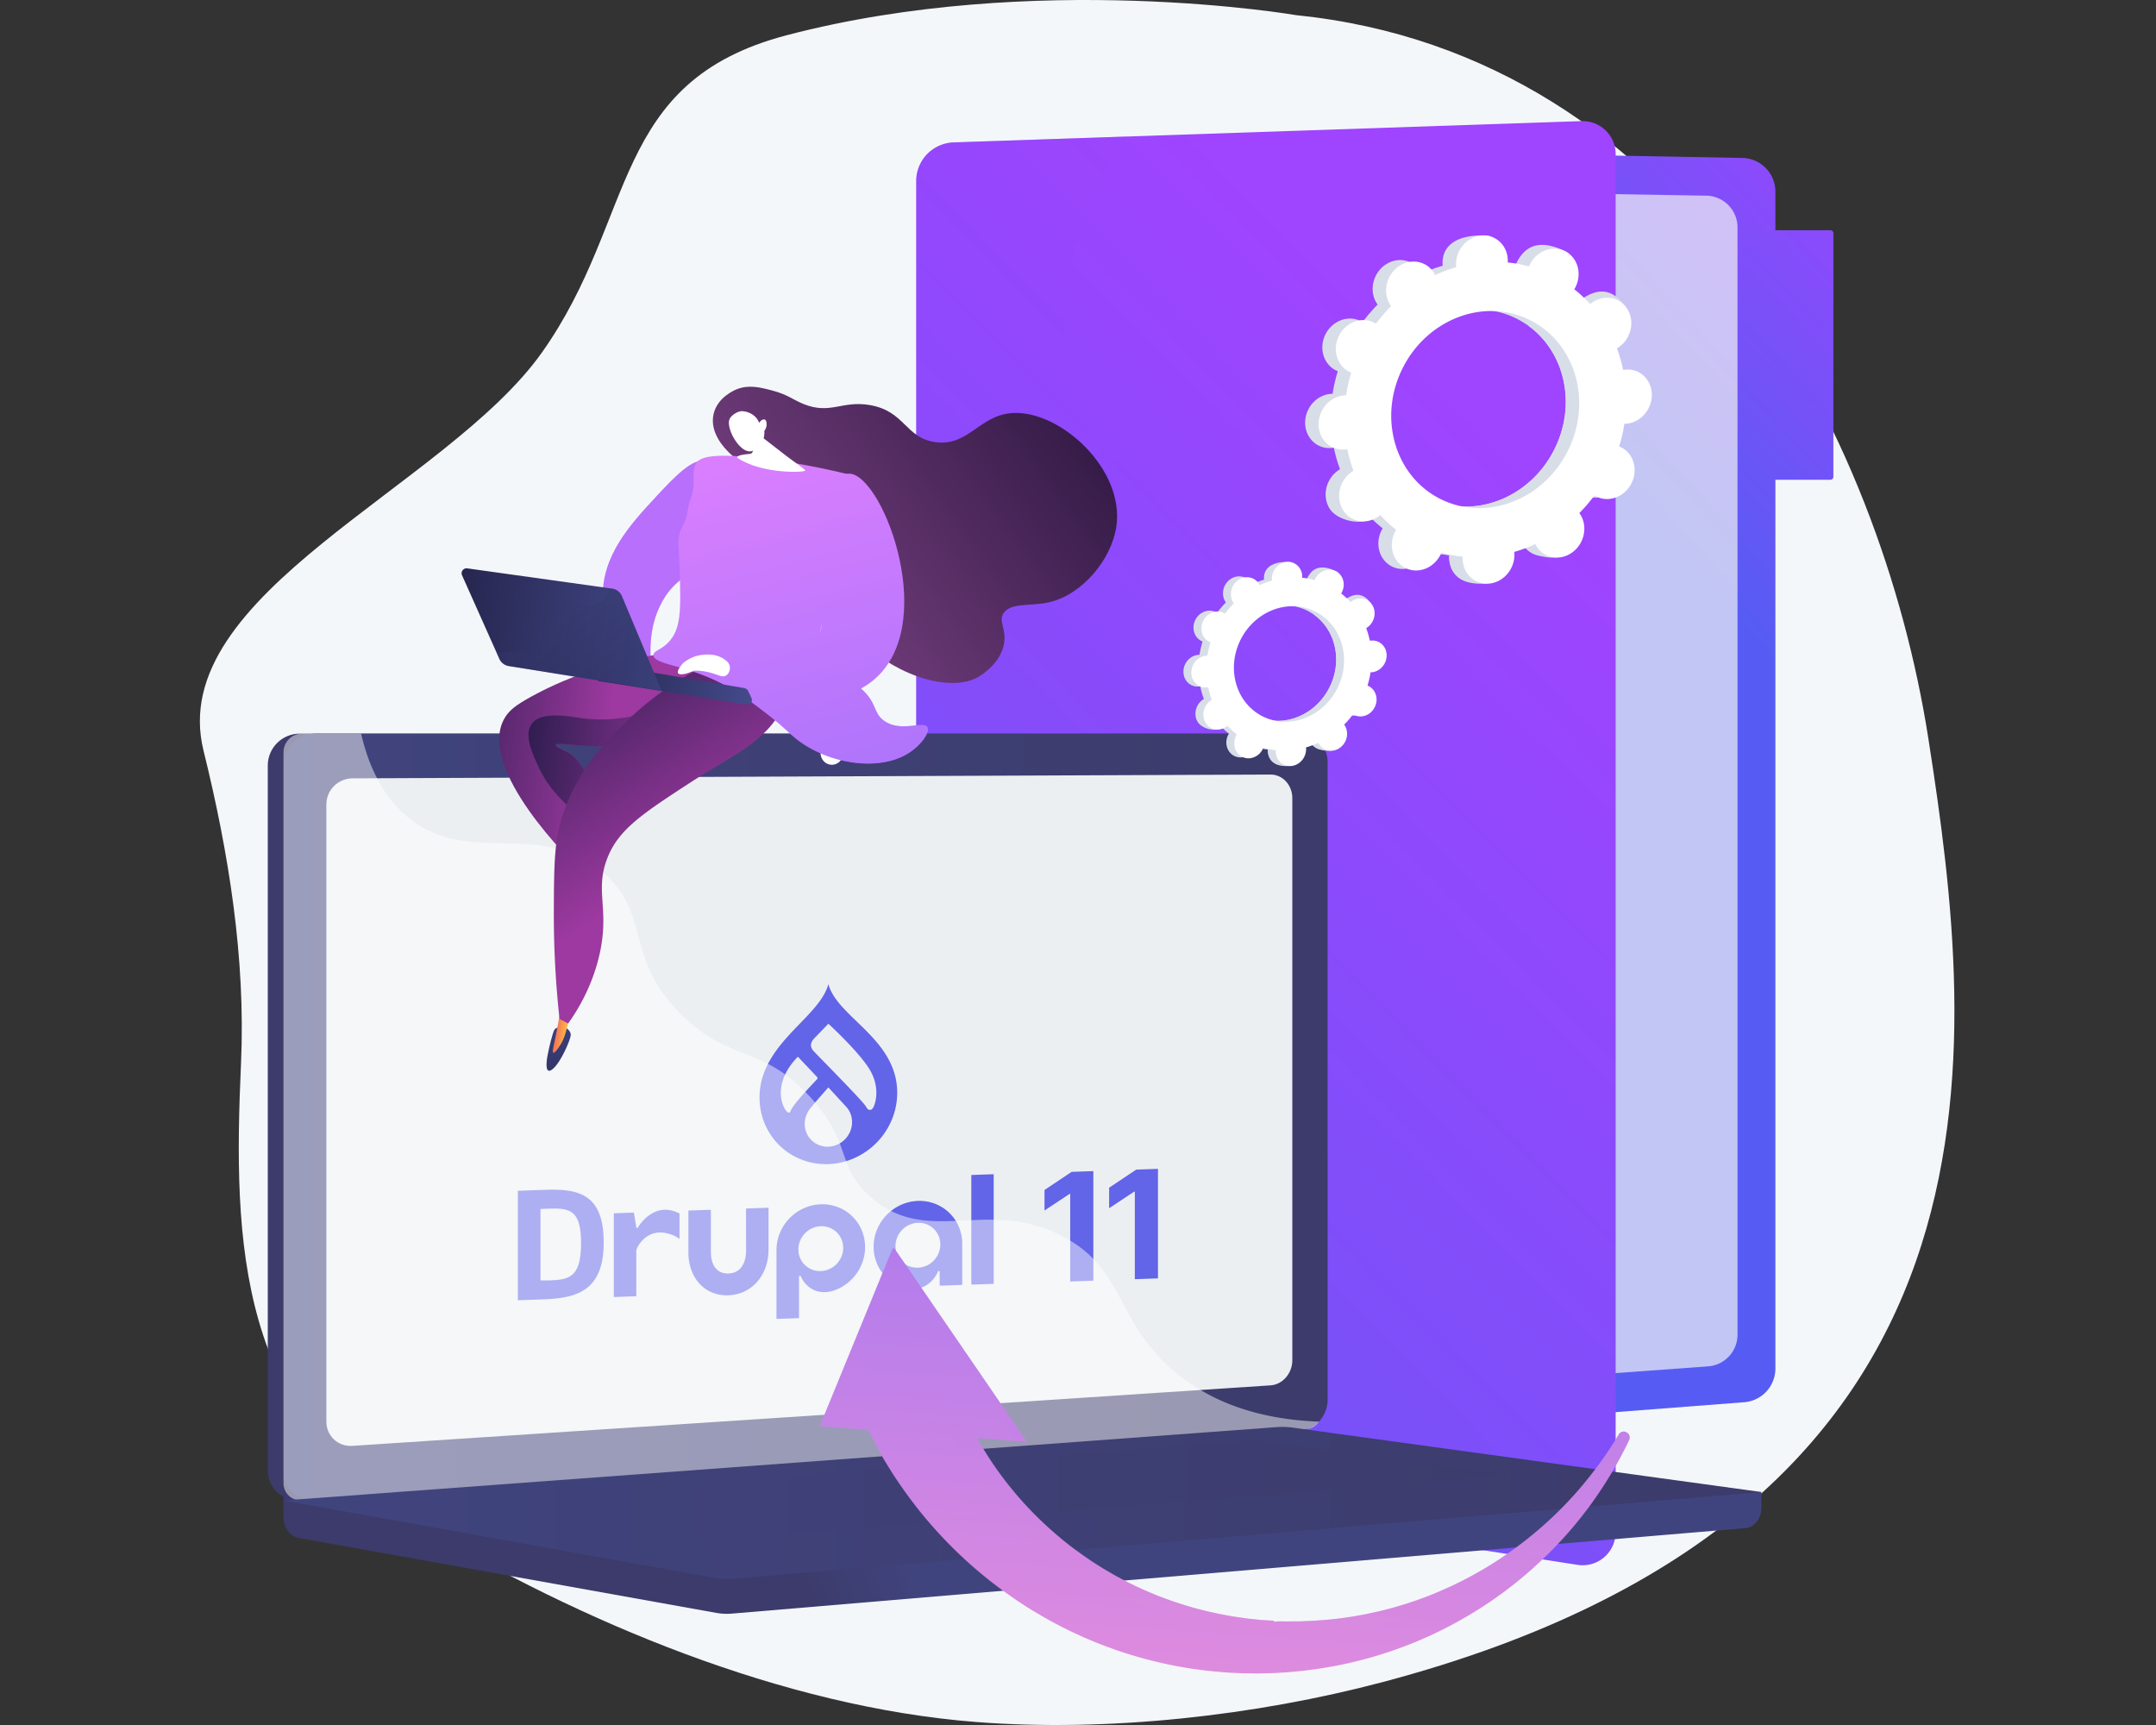 <svg xmlns="http://www.w3.org/2000/svg" width="480" height="384" fill="none" viewBox="0 0 480 384"><rect x="0" y="0" width="480" height="384" fill="#333333" stroke="none"/><path fill="#F4F7FA" d="M429.335 164.504c-10.663-68.357-54.38-152.34-140.748-161.128 0 0-58.136-10.016-113.403 4.455-39.476 10.337-33.216 40.531-54.503 70.596-21.286 30.064-84 53.711-75.371 88.661 5.604 22.7 9.392 46.195 8.352 69.521-1.809 40.597-.768 78.491 39.458 102.702 35.917 21.618 81.119 40.684 124.243 44.023 29.306 2.27 62.171-1.403 90.417-8.876 143.947-38.085 132.218-141.597 121.555-209.954Z"/><path fill="url(#paint0_linear_8827_156539)" d="M214.777 31.985v293.531l173.491-13.365a7.518 7.518 0 0 0 6.996-7.5V42.675c0-4.07-3.238-7.4-7.306-7.515l-173.181-3.175Z"/><path fill="#F8FAF4" d="M205.965 40.662v276.171l174.282-12.667a7.075 7.075 0 0 0 6.583-7.057V50.627a7.074 7.074 0 0 0-6.875-7.07l-173.99-2.895Z" opacity=".67"/><path fill="url(#paint1_linear_8827_156539)" d="M407.509 106.802H388.32V51.25h19.189c.366 0 .664.297.664.663v54.225a.664.664 0 0 1-.664.664Z"/><path fill="url(#paint2_linear_8827_156539)" d="M203.98 40.31v277.826a8.613 8.613 0 0 0 7.293 8.51l140.136 21.731c4.396.568 8.29-2.856 8.29-7.288V34.305a7.349 7.349 0 0 0-7.539-7.347l-139.859 4.744a8.613 8.613 0 0 0-8.321 8.607Z"/><path fill="url(#paint3_linear_8827_156539)" d="M269.104 262.74c-2.02-32.445 18.067-40.189 14.681-78.044-4.902-54.819-50.114-73.115-46.362-118.225 1.171-14.083 6.735-26.2 13.401-36.074l-38.523 1.307a8.613 8.613 0 0 0-8.321 8.607v277.826a8.613 8.613 0 0 0 7.293 8.511l107.965 16.743c-37.67-31.13-48.77-58.747-50.134-80.651Z" opacity=".3"/><path fill="url(#paint4_linear_8827_156539)" d="m392.146 332.139-329.033-2.866v8.479c0 2.301 1.435 4.258 3.379 4.607l93.041 16.696c1.104.198 2.224.251 3.338.157l225.699-19.037c2.015-.17 3.576-2.133 3.576-4.497v-3.539Z"/><path fill="url(#paint5_linear_8827_156539)" d="M286.226 318.393 66.734 333.904c-3.927.278-7.12-2.671-7.12-6.588v-156.91c0-3.917 3.193-7.092 7.12-7.092h219.492c3.236 0 5.852 2.871 5.852 6.411v141.844c0 3.54-2.616 6.596-5.852 6.824Z"/><path fill="url(#paint6_linear_8827_156539)" d="M289.726 318.393 70.234 333.904c-3.927.278-7.12-2.671-7.12-6.588v-156.91c0-3.917 3.193-7.092 7.12-7.092h219.492c3.236 0 5.852 2.871 5.852 6.411v141.844c0 3.54-2.616 6.596-5.852 6.824Z"/><path fill="url(#paint7_linear_8827_156539)" d="M282.887 308.39 78.454 321.864c-3.197.21-5.794-2.21-5.794-5.408V179.081c0-3.197 2.597-5.8 5.794-5.813l204.433-.846c2.669-.011 4.829 2.341 4.829 5.253v125.124c0 2.912-2.16 5.415-4.829 5.591Z"/><path fill="#6265E7" d="M184.424 219.069c.759 2.847 3.216 5.326 5.871 7.894l.563.544c4.196 4.049 8.892 8.651 8.892 15.762 0 5.479-2.921 10.643-7.663 13.548-4.742 2.905-10.584 3.109-15.325.535-4.742-2.573-7.663-7.534-7.663-13.012 0-6.969 4.509-11.842 8.636-16.12l.382-.395c2.818-2.917 5.507-5.698 6.307-8.756Zm8.007 56.753c.929 4.983-2.115 9.986-7.021 11.542-4.63 1.29-6.716-2.235-7.095-3.167-.04-.096-.076-.202-.237-.194-.168.007-.187.181-.189.206v.003l-.001 2.512-.002-.001v6.707l-5.016.175v-15.302c0-5.101 3.885-9.496 8.961-10.14 5.076-.644 9.671 2.677 10.6 7.659Zm-8.007-33.752s-.963 1.08-1.97 2.235l-.141.162a78.628 78.628 0 0 0-1.846 2.174 5.683 5.683 0 0 0-1.313 3.53c0 1.399.555 2.721 1.543 3.675a5.093 5.093 0 0 0 3.727 1.415c2.911-.102 5.271-2.546 5.271-5.458a4.988 4.988 0 0 0-1.322-3.449c-.391-.422-1.088-1.178-1.789-1.939l-.141-.153-2.019-2.192Zm20.841 25.275c5.025.286 8.883 4.331 8.96 9.361l.001.153v9.171l-5.017.175-.003-3.086s-.007-.201-.188-.197c-.162.004-.198.112-.237.212-.379.957-2.466 4.629-7.096 3.661-4.905-1.213-7.948-6.004-7.019-11.051.929-5.047 5.524-8.688 10.599-8.399Zm-34.168 1.506-.002 9.375c0 5.413-3.53 9.924-8.94 10.113-5.357.187-8.819-3.992-8.888-9.329l-.001-.162.002-9.366 4.994-.174v9.366c0 2.739 1.185 4.914 3.924 4.819 2.705-.095 3.883-2.299 3.911-4.994l.001-.099-.008-9.374 5.007-.175Zm50.134-7.463v24.405l-4.983.174v-24.405l4.983-.174Zm-72.036 8.024a7.779 7.779 0 0 1 1.917.635l.164.083v5.678l-.003-.003a2.21 2.21 0 0 0-.087-.074l-.04-.032c-.323-.252-1.258-.876-2.967-1.221-4.256-.858-6.473 3.083-6.516 3.962l-.001.026v10.089l-5.004.175v-18.64l4.464-.156.533 3.248s.018.169.175.167c.19-.002.192-.067.247-.182.113-.233 2.823-4.597 7.118-3.755Zm-27.795-4.548c7.394-.258 13.003.904 13.003 11.73 0 10.722-5.941 12.392-13.418 12.653l-5.692.198v-24.368l6.107-.213Zm82.959 7.345c-2.019.07-3.84 1.351-4.613 3.245-.773 1.893-.345 4.027 1.083 5.406 1.428 1.379 3.575 1.731 5.441.893 1.866-.839 3.082-2.703 3.081-4.724a4.789 4.789 0 0 0-4.992-4.82Zm-21.623.755c-2.756.097-4.99 2.41-4.991 5.168-.001 2.021 1.216 3.801 3.081 4.509 1.866.708 4.014.206 5.442-1.273 1.428-1.478 1.855-3.642 1.082-5.482-.773-1.84-2.594-2.993-4.614-2.922Zm-60.255-3.913-2.149.074v15.916l2.065-.019c4.238-.148 6.967-.629 6.967-8.252 0-7.238-2.361-7.864-6.883-7.719Zm61.943-41.159-.002.002-.043.044-.159.164-.405.42-.409.424-.714.739c-.131.135-.26.268-.382.396l-.293.303-.055.056-.289.3-.08.083-.027.028c-.586.604-1.767 1.737-.345 3.225.739.773 2.923 2.995 5.194 5.339l.304.313c2.68 2.769 5.397 5.624 5.93 6.395.458.663.525.979 1.145.934.347-.025.605-.449.719-.701.532-1.183 1.434-4.743-1.184-8.73-1.807-2.75-5.36-6.34-7.389-8.301l-.173-.166c-.814-.784-1.343-1.267-1.343-1.267Zm-6.785 7.341c-6.434 6.593-2.966 12.453-2.026 12.452.097 0 .259.006.371-.308.538-1.521 4.868-6.017 5.884-7.095a.382.382 0 0 0 .136-.27.352.352 0 0 0-.108-.274l-4.257-4.505ZM243.42 260.696v24.389l-5.154.18v-19.494l-.142.005-5.582 3.696v-4.573l6.034-4.033 4.844-.17ZM257.806 260.194v24.388l-5.154.18v-19.494l-.142.005-5.582 3.696v-4.573l6.034-4.033 4.844-.169Z"/><path fill="#fff" d="M187.731 167.604c0 1.458-1.13 2.643-2.525 2.647-1.397.005-2.53-1.177-2.53-2.638 0-1.461 1.133-2.646 2.53-2.647 1.395-.001 2.525 1.18 2.525 2.638Z"/><path fill="#fff" d="M236.843 275.358c-16.921-9.104-30.226 2.432-43.066-8.95-7.785-6.901-3.963-12.047-13.541-22.359-10.609-11.421-17.516-7.582-28.178-17.861-13.482-12.998-6.739-23.111-18.352-32.443-14.087-11.321-29.28-.842-42.69-11.7-5.784-4.682-8.958-11.49-10.615-18.731H67.28a4.166 4.166 0 0 0-4.167 4.163v162.651c0 2.299 1.868 4.03 4.167 3.867l223.697-15.879c1.098-.078 2.072-.719 2.696-1.648-16.375-.597-26.435-6.086-32.866-11.761-12.58-11.102-10.398-22.05-23.964-29.349Z" opacity=".48"/><path fill="url(#paint8_linear_8827_156539)" d="M284.249 317.688 63.113 334.015l96.42 17.303c1.104.198 2.224.251 3.338.157l229.275-19.338-104.379-14.338a16.83 16.83 0 0 0-3.518-.111Z"/><path fill="url(#paint9_linear_8827_156539)" d="m95.379 334.426 184.102-13.795 56.978 7.763-182.516 14.747-58.564-8.715Z" opacity=".3"/><path fill="url(#paint10_linear_8827_156539)" d="M157.296 102.718c-2.827-1.208-7.39 3.703-11.183 7.785-5.675 6.107-12.305 13.243-11.9 22.816.399 9.418 7.454 17.563 9.835 16.805 2.036-.648-.929-7.306 2.912-15.274 3.099-6.429 6.901-5.975 10.24-12.243 4.143-7.778 3.575-18.403.096-19.889Z"/><path fill="url(#paint11_linear_8827_156539)" d="M150.735 145.089c-15.534 1.852-26.182 6.54-32.488 10.003-3.418 1.877-5.04 3.109-6.071 5.065-5.874 11.145 14.975 31.568 17.201 33.711l4.106-7.094c-.809-13.313-4.27-17.875-7.431-19.488-.884-.451-2.393-1.002-2.31-1.436.195-1.027 8.743 1.496 17.447-.553 8.68-2.044 17.958-8.738 17.078-14.006-.161-.962-.979-3.784-7.532-6.202Z"/><path fill="url(#paint12_linear_8827_156539)" d="M125.844 228.723s1.345.669 1.216 1.781c-.128 1.112-2.144 5.835-3.905 7.387-1.76 1.553-1.587-1.058-1.291-2.718.297-1.66 1.153-5.352 1.624-6.03.47-.677 2.356-.42 2.356-.42Z"/><path fill="url(#paint13_linear_8827_156539)" d="M129.537 159.873c-2.736-.383-9.1-1.666-11.192 1.305-1.746 2.478.272 6.796 1.513 9.451 3.374 7.22 7.349 8.394 9.712 12.865.914 1.73 1.648 4.082 1.584 7.308l2.329-4.024c-.808-13.313-4.269-17.875-7.43-19.488-.884-.451-2.393-1.002-2.311-1.436.196-1.027 8.744 1.496 17.448-.553 7.912-1.863 16.295-7.588 17.054-12.577-13.035 7.167-22.304 8.046-28.707 7.149Z"/><path fill="url(#paint14_linear_8827_156539)" d="M127.223 224.1a57.434 57.434 0 0 1-.865 4.164c-.572 2.317-.95 3.215-1.417 4.019-.407.7-1.397 2.216-1.764 2.059-.372-.16.24-1.897 1.137-6.826.13-.715.538-2.993.538-2.993l2.371-.423Z"/><path fill="url(#paint15_linear_8827_156539)" d="M159.322 147.116c-9.326 4.198-15.687 9.482-19.452 13.113-4.446 4.287-11.208 10.808-14.636 21.331-1.828 5.609-1.887 10.83-1.931 21.043a212.489 212.489 0 0 0 1.268 24.207l1.909 1.046c2.187-3.075 5.155-8.004 6.795-14.564 2.684-10.734-.977-14.687 1.908-22.182 2.5-6.492 7.905-10.007 18.715-17.039 8.883-5.777 16.806-8.885 20.579-16.968.641-1.373 1.251-3.078.679-4.775-1.233-3.657-7.395-5.621-15.834-5.212Z"/><path fill="url(#paint16_linear_8827_156539)" d="M171.414 105.048c-2.199-.757-5.923-1.106-9.127-4.318-.964-.967-4.382-4.392-3.413-8.59.853-3.695 4.643-5.281 5.108-5.468 2.678-1.081 5.145-.473 7.877.24 3.542.925 4.62 2.053 7.041 3.028 5.991 2.412 8.503-.82 14.701.223 7.922 1.333 7.904 7.3 14.59 8.251 7.505 1.069 9.831-6.123 17.411-6.478 10.52-.493 24.79 12.482 22.938 25.242-1.069 7.37-7.59 15.18-14.926 16.878-4.276.99-8.641-.011-10.223 2.502-1.126 1.788.718 3.492.13 6.773-.757 4.23-4.784 6.779-5.434 7.19-6.035 3.821-18.089.077-25.744-7.274-13.805-13.257-8.973-34.084-20.929-38.199Z"/><path fill="url(#paint17_linear_8827_156539)" d="M189.03 105.625a162.635 162.635 0 0 0-17.417-3.308c-13.823-1.851-16.015-.333-16.679.905-1.236 2.309.238 3.718-1.189 7.832-.854 2.46-.472 3.673-1.861 6.259-1.354 2.52-.712 4.04-.541 10.352.219 8.07.275 12.166-2.328 15.096-1.808 2.036-3.556 2.017-3.518 3.092.08 2.29 8.001 1.983 17.323 7.481 2.699 1.591 5.136 3.446 7.18 5.001 4.786 3.641 5.599 4.911 7.819 6.567 7.02 5.237 18.297 7.015 24.863 2.49 2.447-1.687 4.405-4.364 3.806-5.502-.817-1.55-5.627 1.169-9.445-1.3-2.529-1.636-1.764-3.7-4.57-6.576-3.376-3.462-6.165-2.196-8.475-4.461-3.602-3.535-.917-10.64 1.672-22.781a206.416 206.416 0 0 0 3.36-21.147Z"/><path fill="#fff" d="M174.391 100.971c1.747 1.398 4.616 3.295 4.902 3.751.287.456-9.494.946-15.096-2.78 0 0-.862-.624 2.819-.911.784-.062.813-1.57.896-3.123l.879-1.249s3.853 2.913 5.6 4.312Z"/><path fill="#fff" d="M170.17 95.901s.363 3.232-2.591 4.452c-2.645 1.093-6.153-5.111-5.115-7.136.346-.675 1.388-1.471 2.4-1.66.712-.132 3.297.263 4.146 2.581.368-.604.93-.876 1.267-.729.429.186.397 1.003.39 1.188a2.282 2.282 0 0 1-.497 1.304Z"/><path fill="url(#paint18_linear_8827_156539)" d="M159.826 145.763c2.709 1.525 2.787 4.125 6.555 6.047 3.595 1.833 5.065.253 8.678 1.851 5.426 2.4 6.927 8.095 7.842 7.684.837-.376.713-5.666-2.504-9.47-3.694-4.369-8.386-3.135-10.564-7.472-.848-1.687-1.346-4.28-.212-6.093 1.537-2.457 4.625-1.17 6.577-3.121 3.509-3.504-2.775-11.339-.115-17.004 1.062-2.261 3.897-4.914 12.134-5.929a204.074 204.074 0 0 1-2.545 14.514c-2.589 12.141-5.274 19.246-1.672 22.781 2.31 2.266 5.099.999 8.475 4.461 2.806 2.877 2.041 4.94 4.57 6.576 3.818 2.469 8.628-.25 9.445 1.3.599 1.138-1.359 3.815-3.806 5.502-6.566 4.525-17.843 2.747-24.863-2.49-2.22-1.656-3.033-2.926-7.819-6.567-2.044-1.555-4.481-3.41-7.179-5.001-6.543-3.858-12.39-4.858-15.327-5.902 6.472-3.276 10.131-2.904 12.33-1.667Z" opacity=".4"/><path fill="url(#paint19_linear_8827_156539)" d="m134.501 147.872 31.132 5.285c.428.073.793.351.978.744l.699 1.495a1.025 1.025 0 0 1-1.089 1.446l-33.018-5.248 1.298-3.722Z"/><path fill="url(#paint20_linear_8827_156539)" d="m104.027 126.521 32.277 4.512a2.735 2.735 0 0 1 2.142 1.65l8.835 21.056-34.004-5.465a2.801 2.801 0 0 1-2.113-1.624l-8.297-18.587a1.103 1.103 0 0 1 1.16-1.542Z"/><path fill="url(#paint21_linear_8827_156539)" d="M138.445 132.683a2.731 2.731 0 0 0-2.142-1.65l-.707-.099c-.231 1.032-.666 1.948-1.398 2.643-2.284 2.168-5.42.285-8.196 2.537-3.05 2.473-.944 6.106-3.683 8.42-2.883 2.435-6.744-.293-11.702.891l.547 1.224a2.799 2.799 0 0 0 2.113 1.624l34.004 5.465-8.836-21.055Z" opacity=".3"/><path fill="url(#paint22_linear_8827_156539)" d="m162.069 150.121-.835-3.376c4.653-.694 11.103-1.77 17.767-3.286 1.647-.375 2.313-1.035 2.802-1.544 3.798-3.952-3.619-12.619-2.274-22.547.931-6.883 6.059-14.268 9.752-13.915 7.509.718 20.201 34.468 4.669 46.357-7.709 5.901-20.695 5.133-31.881-1.689Z"/><path fill="#fff" d="M161.234 146.745c-2.647-1.842-6.217-.709-6.448-.632a8.53 8.53 0 0 0-2.649 1.456c-.121.129-1.552 1.681-1.17 2.279.306.48 1.736.285 3.528-.552.711-.014 1.762.021 2.995.285 2.263.487 3.225 1.336 4.131.811.663-.384.987-1.325.854-2.069-.143-.8-.792-1.266-1.241-1.578Z"/><path fill="#D8DEE8" d="M299.712 158.958c1.636.826 3.689.059 4.583-1.713.894-1.773.293-3.879-1.344-4.705a2.943 2.943 0 0 0-.259-.113c.302-.981.529-1.968.68-2.956.093-.001.187-.003.283-.011 1.865-.171 3.341-1.889 3.297-3.837-.044-1.948-1.591-3.388-3.456-3.218a3.443 3.443 0 0 0-.288.042 18.873 18.873 0 0 0-.806-2.819c.086-.05.171-.103.255-.161 1.593-1.122 2.098-3.33 1.127-4.931-.97-1.602-3.048-1.991-4.641-.869-.082.058-.159.12-.234.183a16.718 16.718 0 0 0-2.075-1.927c.053-.087.104-.174.15-.266.895-1.772 2.065-3.709.415-4.509-3.816-1.851-5.448-.254-6.342 1.518a4.56 4.56 0 0 0-.125.278 16.978 16.978 0 0 0-2.782-.524c.006-.098.01-.197.008-.297-.044-1.947.531-3.003-1.341-3.035-4.083-.069-5.456 1.706-5.412 3.654.002.102.011.201.021.3-.935.269-1.853.612-2.746 1.027a3.351 3.351 0 0 0-.138-.257c-.97-1.601-3.048-1.99-4.641-.868-1.593 1.122-2.098 3.329-1.128 4.931.05.082.104.159.16.234a20.81 20.81 0 0 0-1.975 2.303 2.923 2.923 0 0 0-.244-.141c-1.637-.826-3.689-.059-4.583 1.714-.895 1.772-.293 3.879 1.344 4.705.085.042.171.078.258.113-.301.98-.528 1.968-.679 2.955a3.365 3.365 0 0 0-.283.012c-1.865.17-3.341 1.888-3.297 3.836.043 1.948 1.591 3.388 3.456 3.218.097-.009.193-.025.288-.042.197.965.466 1.907.805 2.819a4.01 4.01 0 0 0-.254.161c-1.593 1.122-2.098 3.33-1.127 4.932.97 1.601 4.171 2.338 5.764 1.217.082-.058-.965-.468-.889-.531a16.85 16.85 0 0 0 2.074 1.926 4.565 4.565 0 0 0-.15.266c-.894 1.772-.292 3.879 1.345 4.705 1.637.826 3.689.059 4.583-1.713.046-.092.086-.186.125-.279a16.77 16.77 0 0 0 2.782.524c-.006.099-.01.197-.008.297.044 1.948 1.591 3.389 3.456 3.218 1.864-.171 3.341-1.889 3.297-3.837a3.308 3.308 0 0 0-.022-.3 18.956 18.956 0 0 0 2.747-1.027c.042.087.087.174.138.257.97 1.602 3.048 1.991 4.641.869s2.098-3.33 1.128-4.932a3.856 3.856 0 0 0-.16-.234 20.776 20.776 0 0 0 1.974-2.302c.08.049.16.097.245.14Zm-20.379.308c-5.943-2.999-8.129-10.647-4.881-17.082 3.248-6.435 10.698-9.221 16.641-6.221 5.943 2.999 8.128 10.647 4.881 17.082-3.248 6.435-10.698 9.22-16.641 6.221Z"/><path fill="#D8DEE8" d="M303.657 149.462c1.865-.171 3.341-1.888 3.298-3.836-.044-1.948-1.591-3.389-3.456-3.218a3.443 3.443 0 0 0-.288.042 19.126 19.126 0 0 0-.806-2.82c.086-.05.171-.102.254-.161 1.593-1.122 3.561-3.828 2.432-5.321-2.144-2.835-4.353-1.6-5.946-.479-.081.058-.158.12-.234.183a16.936 16.936 0 0 0-2.074-1.927 3.714 3.714 0 0 0 .352-3.194 521.9 521.9 0 0 0-4.535 8.187c4.744 3.458 6.268 10.292 3.322 16.13-2.496 4.946-7.475 7.732-12.344 7.396-.216.564-.428 1.131-.659 1.689-.627 1.515-1.341 2.999-2.055 4.482.452.084.905.15 1.36.196-.005.098-.01.197-.008.297.044 1.948 1.231 3.6 4.611 3.412 1.87-.103 2.186-2.083 2.142-4.031a3.682 3.682 0 0 0-.021-.3 18.944 18.944 0 0 0 2.746-1.027c.043.087.087.173.138.257.97 1.602 4.325 2.275 5.918 1.153 1.593-1.122.821-3.614-.149-5.216a3.213 3.213 0 0 0-.16-.234 20.89 20.89 0 0 0 1.975-2.302c.079.049.16.098.244.14 1.637.826 3.689.059 4.584-1.713.894-1.772.292-3.879-1.345-4.705a2.925 2.925 0 0 0-.258-.113c.301-.98.528-1.968.679-2.956.094 0 .188-.002.283-.011Z"/><path fill="#fff" d="M301.473 159.152c1.637.826 3.689.059 4.583-1.713.895-1.773.293-3.879-1.344-4.705a2.925 2.925 0 0 0-.258-.113c.301-.98.528-1.968.679-2.956.094-.001.188-.002.284-.011 1.864-.171 3.34-1.889 3.297-3.837-.044-1.947-1.591-3.388-3.456-3.217a3.383 3.383 0 0 0-.288.041 19.114 19.114 0 0 0-.806-2.819c.086-.05.171-.102.254-.161 1.593-1.122 2.098-3.33 1.128-4.931-.97-1.602-3.048-1.991-4.641-.869-.082.058-.159.12-.235.183a16.715 16.715 0 0 0-2.074-1.927c.053-.086.104-.174.15-.266.895-1.772.293-3.878-1.344-4.704-1.637-.826-3.689-.059-4.583 1.713a3.451 3.451 0 0 0-.125.279 16.875 16.875 0 0 0-2.782-.525c.006-.098.01-.197.008-.296-.044-1.948-1.591-3.389-3.456-3.218-1.865.171-3.341 1.888-3.297 3.836.002.102.011.202.021.3-.935.269-1.853.612-2.746 1.027a3.351 3.351 0 0 0-.138-.257c-.97-1.601-3.048-1.99-4.641-.868-1.593 1.122-2.098 3.33-1.128 4.931.05.082.104.159.16.235a20.707 20.707 0 0 0-1.975 2.302 3.093 3.093 0 0 0-.244-.141c-1.637-.826-3.689-.059-4.583 1.714-.895 1.772-.293 3.879 1.344 4.705.085.042.171.078.258.113-.302.98-.528 1.968-.679 2.956-.094 0-.188.002-.284.01-1.864.171-3.34 1.889-3.297 3.837.044 1.948 1.591 3.388 3.456 3.218.098-.009.193-.025.288-.042.198.965.467 1.907.806 2.819a4.01 4.01 0 0 0-.254.161c-1.593 1.122-2.098 3.33-1.128 4.931.97 1.602 3.048 1.991 4.641.869.082-.057.159-.119.235-.183a16.71 16.71 0 0 0 2.074 1.927 3.636 3.636 0 0 0-.15.266c-.895 1.772-.293 3.879 1.344 4.705 1.637.826 3.689.059 4.583-1.714.047-.091.087-.185.125-.278.918.254 1.847.428 2.782.524-.005.098-.01.197-.008.297.044 1.948 1.591 3.388 3.456 3.218 1.865-.171 3.341-1.889 3.297-3.837a3.682 3.682 0 0 0-.021-.3 18.944 18.944 0 0 0 2.746-1.027c.043.087.087.173.138.257.97 1.601 3.048 1.99 4.641.868 1.594-1.121 2.098-3.329 1.128-4.931a3.307 3.307 0 0 0-.159-.234 20.882 20.882 0 0 0 1.974-2.302c.079.049.159.097.244.14Zm-20.379.309c-5.943-3-8.128-10.648-4.88-17.083 3.247-6.435 10.697-9.22 16.64-6.221 5.943 2.999 8.129 10.647 4.881 17.082-3.247 6.436-10.698 9.221-16.641 6.222Z"/><path fill="#D8DEE8" d="M352.398 110.19c2.793 1.409 6.294.101 7.82-2.923 1.526-3.024.499-6.618-2.294-8.027a5.238 5.238 0 0 0-.44-.193 35.4 35.4 0 0 0 1.159-5.043c.16-.001.32-.004.483-.02 3.181-.29 5.7-3.22 5.625-6.544-.075-3.324-2.714-5.782-5.896-5.49-.166.015-.33.041-.492.07a32.435 32.435 0 0 0-1.374-4.809c.146-.086.292-.175.434-.275 2.718-1.914 3.579-5.68 1.923-8.413-1.655-2.733-5.201-3.396-7.918-1.482-.14.098-.271.204-.4.311a28.698 28.698 0 0 0-3.539-3.287c.09-.147.177-.296.256-.453 1.526-3.024 3.522-6.328.707-7.693-6.51-3.159-9.294-.434-10.82 2.59a6.5 6.5 0 0 0-.212.474 28.751 28.751 0 0 0-4.747-.894 6.09 6.09 0 0 0 .013-.506c-.075-3.323.907-5.124-2.287-5.179-6.966-.118-9.309 2.91-9.234 6.234.004.174.019.344.036.512a32.43 32.43 0 0 0-4.685 1.752 5.924 5.924 0 0 0-.235-.438c-1.656-2.732-5.201-3.396-7.919-1.482-2.718 1.915-3.579 5.681-1.923 8.413.084.14.177.271.272.4a35.35 35.35 0 0 0-3.369 3.928 5.159 5.159 0 0 0-.417-.24c-2.793-1.409-6.294-.1-7.82 2.924-1.526 3.024-.499 6.618 2.294 8.027.144.073.292.134.44.193a35.4 35.4 0 0 0-1.159 5.043c-.16 0-.32.004-.483.019-3.181.291-5.7 3.222-5.625 6.545.075 3.324 2.714 5.781 5.896 5.49.166-.015.329-.042.492-.071a32.45 32.45 0 0 0 1.374 4.81 6.303 6.303 0 0 0-.434.275c-2.717 1.914-3.579 5.68-1.923 8.413 1.655 2.732 7.117 3.99 9.835 2.076.139-.098-1.647-.798-1.517-.906a28.766 28.766 0 0 0 3.539 3.288c-.09.147-.177.296-.256.453-1.526 3.024-.499 6.617 2.293 8.027 2.793 1.409 6.294.1 7.82-2.924a6.26 6.26 0 0 0 .212-.475c1.566.433 3.152.732 4.747.894-.01.168-.017.337-.013.507.074 3.323 2.714 5.781 5.896 5.49 3.181-.292 5.7-3.222 5.625-6.546a6.63 6.63 0 0 0-.036-.512 32.473 32.473 0 0 0 4.685-1.751c.073.148.149.295.235.437 1.655 2.733 5.201 3.396 7.919 1.482s3.579-5.68 1.924-8.413a5.726 5.726 0 0 0-.272-.4 35.478 35.478 0 0 0 3.368-3.928c.135.085.272.167.417.24Zm-34.769.526c-10.139-5.117-13.867-18.165-8.327-29.144 5.541-10.98 18.252-15.731 28.392-10.614 10.139 5.117 13.867 18.165 8.327 29.144-5.541 10.979-18.252 15.731-28.392 10.614Z"/><path fill="#D8DEE8" d="M359.128 93.986c3.182-.291 5.7-3.222 5.626-6.545-.075-3.324-2.715-5.782-5.896-5.49-.167.015-.33.042-.492.07a32.553 32.553 0 0 0-1.374-4.809 6.21 6.21 0 0 0 .433-.275c2.718-1.914 6.075-6.53 4.148-9.079-3.657-4.836-7.425-2.73-10.143-.816-.139.098-.27.204-.399.311a28.85 28.85 0 0 0-3.539-3.287c.089-.147.177-.296.256-.453.83-1.646.899-3.458.344-4.997a910.994 910.994 0 0 0-7.737 13.968c8.093 5.9 10.694 17.56 5.668 27.519-4.259 8.439-12.754 13.192-21.061 12.62-.368.961-.73 1.928-1.124 2.881-1.07 2.585-2.287 5.117-3.506 7.646.771.143 1.545.256 2.32.335a7.12 7.12 0 0 0-.013.507c.075 3.323 2.1 6.142 7.866 5.822 3.19-.177 3.73-3.554 3.656-6.877a6.159 6.159 0 0 0-.037-.513 32.367 32.367 0 0 0 4.686-1.751c.073.148.148.295.235.438 1.655 2.732 7.378 3.881 10.096 1.967 2.718-1.915 1.402-6.166-.254-8.899a5.107 5.107 0 0 0-.272-.4 35.38 35.38 0 0 0 3.369-3.928c.135.085.272.167.417.24 2.792 1.409 6.293.101 7.819-2.923 1.526-3.024.5-6.618-2.293-8.027a5.314 5.314 0 0 0-.44-.193c.514-1.672.9-3.358 1.158-5.043.16-.001.32-.004.483-.019Z"/><path fill="#fff" d="M355.398 110.526c2.793 1.409 6.294.1 7.82-2.924 1.526-3.024.499-6.618-2.294-8.027a5.171 5.171 0 0 0-.44-.193 35.406 35.406 0 0 0 1.159-5.043c.159 0 .32-.004.483-.019 3.181-.291 5.7-3.221 5.625-6.545-.075-3.323-2.714-5.781-5.896-5.49-.166.015-.33.042-.492.071a32.436 32.436 0 0 0-1.374-4.81c.146-.086.291-.174.433-.274 2.718-1.914 3.58-5.681 1.924-8.414-1.655-2.732-5.201-3.395-7.919-1.481-.139.098-.27.204-.399.311a28.778 28.778 0 0 0-3.539-3.287c.089-.148.177-.297.256-.453 1.526-3.024.499-6.618-2.293-8.027-2.793-1.41-6.294-.1-7.82 2.923a6.99 6.99 0 0 0-.213.475 28.74 28.74 0 0 0-4.746-.894c.01-.168.017-.336.013-.507-.075-3.323-2.714-5.78-5.896-5.49-3.182.292-5.7 3.222-5.625 6.546.004.173.019.343.036.512a32.418 32.418 0 0 0-4.685 1.752 5.904 5.904 0 0 0-.235-.438c-1.656-2.733-5.201-3.396-7.919-1.482s-3.579 5.68-1.924 8.413c.085.14.178.271.272.4a35.341 35.341 0 0 0-3.368 3.928 5.25 5.25 0 0 0-.417-.24c-2.793-1.41-6.294-.1-7.82 2.924-1.526 3.023-.499 6.617 2.294 8.026.144.074.292.135.44.194a35.4 35.4 0 0 0-1.159 5.043c-.159 0-.32.004-.483.018-3.181.292-5.7 3.222-5.625 6.546.075 3.323 2.715 5.781 5.896 5.49.166-.016.329-.042.492-.072a32.394 32.394 0 0 0 1.374 4.81 6.303 6.303 0 0 0-.434.275c-2.718 1.914-3.579 5.681-1.923 8.413 1.655 2.733 5.2 3.396 7.918 1.482.14-.098.271-.203.4-.311a28.681 28.681 0 0 0 3.539 3.287c-.09.147-.177.297-.256.453-1.526 3.024-.499 6.618 2.293 8.027 2.793 1.41 6.294.101 7.82-2.923.079-.157.147-.316.212-.475 1.566.433 3.152.731 4.747.894-.01.168-.017.336-.013.507.075 3.323 2.714 5.781 5.896 5.489 3.181-.291 5.7-3.221 5.625-6.545a6.63 6.63 0 0 0-.036-.512 32.36 32.36 0 0 0 4.685-1.752c.073.148.149.296.235.438 1.656 2.733 5.201 3.396 7.919 1.482s3.579-5.681 1.924-8.413a5.726 5.726 0 0 0-.272-.4 35.478 35.478 0 0 0 3.368-3.928c.135.084.272.166.417.24Zm-34.769.525c-10.139-5.117-13.867-18.165-8.327-29.144 5.541-10.979 18.252-15.73 28.392-10.614 10.139 5.117 13.867 18.165 8.327 29.144-5.541 10.979-18.252 15.731-28.392 10.614Z"/><path fill="url(#paint23_linear_8827_156539)" d="m192.84 317.46 18.44-3.68 2.8-.557s.278.61.804 1.751c.248.579.603 1.27 1.011 2.086.393.827.904 1.743 1.469 2.78 1.151 2.052 2.616 4.527 4.531 7.224a78.915 78.915 0 0 0 7.048 8.615 82.547 82.547 0 0 0 9.866 8.872c1.907 1.403 3.883 2.833 6.015 4.13l.793.504c.271.16.546.316.816.476.546.317 1.095.637 1.644.962 1.129.591 2.251 1.239 3.425 1.796 4.657 2.338 9.737 4.264 15.073 5.709 2.67.714 5.408 1.278 8.181 1.747l2.094.294c.347.046.706.106 1.041.145l1.019.106 1.018.111c.339.034.663.076 1.06.095l2.273.149.286.019.141.132.038.124h.035l.496-.101 1.067-.026c.71.023 1.423.027 2.132.012l2.132-.019c.714-.031 1.423-.065 2.132-.091 2.838-.138 5.668-.389 8.456-.824l1.049-.155 1.037-.188c.69-.125 1.385-.244 2.071-.381 1.369-.302 2.738-.577 4.081-.943 1.35-.32 2.67-.732 3.993-1.114.656-.206 1.305-.427 1.953-.64l.973-.321c.32-.118.636-.236.953-.355 2.563-.903 5.011-1.979 7.391-3.089 1.179-.579 2.35-1.14 3.475-1.762 1.144-.591 2.235-1.243 3.326-1.869 4.321-2.563 8.181-5.396 11.56-8.238a84.883 84.883 0 0 0 8.669-8.436 90.114 90.114 0 0 0 5.851-7.335c.747-1.067 1.426-2.021 1.96-2.868.545-.846 1.022-1.556 1.381-2.178.19-.32.358-.598.503-.839a1.264 1.264 0 0 1 1.686-.461l.092.05c.594.32.835 1.052.541 1.663-.118.251-.259.545-.419.881-.294.64-.721 1.437-1.213 2.372-.477.953-1.084 1.995-1.751 3.173a93.658 93.658 0 0 1-5.355 8.192 90.159 90.159 0 0 1-8.272 9.722c-3.291 3.345-7.113 6.755-11.495 9.947-1.106.786-2.216 1.598-3.391 2.349-1.152.786-2.361 1.518-3.581 2.262-2.46 1.449-5.023 2.872-7.731 4.131-.336.16-.671.324-1.011.484-.343.153-.686.305-1.03.454-.69.301-1.38.614-2.078.908-1.411.557-2.826 1.148-4.287 1.643-1.446.542-2.929.996-4.42 1.473-.748.225-1.503.427-2.262.644l-1.137.313-1.148.282c-3.066.782-6.209 1.362-9.386 1.819-.797.107-1.594.21-2.391.317l-2.403.236c-.805.088-1.609.13-2.414.18l-1.213.076-.603.038-.678.015-2.277.065c-.363.019-.794.012-1.209.008l-1.255-.012-1.255-.015c-.419-.004-.812-.034-1.22-.049-.809-.039-1.621-.073-2.43-.111-3.23-.233-6.449-.587-9.626-1.121-6.343-1.08-12.514-2.773-18.281-5.008-1.453-.53-2.852-1.163-4.26-1.747l-2.063-.95c-.339-.16-.683-.32-1.022-.476-.336-.168-.668-.34-1.003-.508-2.689-1.308-5.218-2.784-7.666-4.256a100.386 100.386 0 0 1-12.964-9.6 98.024 98.024 0 0 1-9.661-9.752c-2.681-3.105-4.801-6.003-6.487-8.437-.831-1.224-1.575-2.318-2.17-3.302-.61-.977-1.137-1.808-1.526-2.502-.798-1.377-3.837-7.22-3.837-7.22Z"/><path fill="url(#paint24_linear_8827_156539)" d="M211.247 314.6c-.012-.279 0-.553.034-.82l2.799-.557s.279.61.805 1.751c.248.579.603 1.27 1.011 2.086.393.827.904 1.743 1.468 2.78 1.152 2.052 2.616 4.527 4.531 7.224a79.15 79.15 0 0 0 7.048 8.615 82.482 82.482 0 0 0 9.867 8.872c1.907 1.403 3.883 2.833 6.015 4.13l.793.504c.271.16.545.316.816.476.545.317 1.095.637 1.644.962 1.129.591 2.25 1.239 3.425 1.796 4.657 2.338 9.737 4.264 15.073 5.709 2.669.714 5.408 1.278 8.181 1.747l2.093.294c.347.046.706.106 1.042.145l1.018.106 1.018.111c.34.034.664.076 1.061.095l2.273.149.286.019.141.132.038.124h.034l.496-.101 1.068-.026c.709.023 1.422.027 2.132.012l2.132-.019c.713-.031 1.423-.065 2.132-.091 2.837-.138 5.667-.389 8.455-.824l1.049-.155 1.038-.188c.69-.125 1.384-.244 2.071-.381 1.369-.302 2.738-.577 4.081-.943 1.35-.32 2.669-.732 3.993-1.114.656-.206 1.304-.427 1.952-.64l.973-.321c.32-.118.637-.236.954-.355 2.562-.903 5.011-1.979 7.391-3.089 1.178-.579 2.349-1.14 3.474-1.762 1.145-.591 2.235-1.243 3.326-1.869 4.322-2.563 8.181-5.396 11.56-8.238a84.9 84.9 0 0 0 8.67-8.436 89.862 89.862 0 0 0 5.85-7.335c.748-1.067 1.427-2.021 1.961-2.868.545-.846 1.022-1.556 1.38-2.178.191-.32.359-.598.504-.839a1.263 1.263 0 0 1 1.464-.553c-4.92 7.983-28.101 42.164-66.183 44.872-43.14 3.066-83.564-25.37-84.437-49.009Z" opacity=".3"/><path fill="url(#paint25_linear_8827_156539)" d="m185.16 317.487 13.881-39.691 29.59 43.161-43.471-3.47Z"/><path fill="url(#paint26_linear_8827_156539)" d="m185.16 317.487 13.881-39.691 29.59 43.161-43.471-3.47Z" opacity=".3"/><path fill="url(#paint27_linear_8827_156539)" d="m182.492 317.487 16.265-39.691 27.206 42.948-43.471-3.257Z"/><defs><linearGradient id="paint0_linear_8827_156539" x1="438.532" x2="364.577" y1="46.06" y2="114.69" gradientUnits="userSpaceOnUse"><stop stop-color="#9F44FF"/><stop offset=".996" stop-color="#565CF3"/></linearGradient><linearGradient id="paint1_linear_8827_156539" x1="437.897" x2="361.796" y1="42.043" y2="112.665" gradientUnits="userSpaceOnUse"><stop stop-color="#9F44FF"/><stop offset=".996" stop-color="#565CF3"/></linearGradient><linearGradient id="paint2_linear_8827_156539" x1="354.485" x2="107.218" y1="118.698" y2="362.875" gradientUnits="userSpaceOnUse"><stop stop-color="#9F44FF"/><stop offset=".996" stop-color="#565CF3"/></linearGradient><linearGradient id="paint3_linear_8827_156539" x1="344.304" x2="97.037" y1="108.39" y2="352.567" gradientUnits="userSpaceOnUse"><stop stop-color="#9F44FF"/><stop offset=".996" stop-color="#565CF3"/></linearGradient><linearGradient id="paint4_linear_8827_156539" x1="202.095" x2="178.982" y1="344.786" y2="354.494" gradientUnits="userSpaceOnUse"><stop stop-color="#40447E"/><stop offset=".996" stop-color="#3C3B6B"/></linearGradient><linearGradient id="paint5_linear_8827_156539" x1="171.231" x2="146.147" y1="242.916" y2="253.451" gradientUnits="userSpaceOnUse"><stop stop-color="#40447E"/><stop offset=".996" stop-color="#3C3B6B"/></linearGradient><linearGradient id="paint6_linear_8827_156539" x1="63.113" x2="295.578" y1="248.618" y2="248.618" gradientUnits="userSpaceOnUse"><stop stop-color="#40447E"/><stop offset=".996" stop-color="#3C3B6B"/></linearGradient><linearGradient id="paint7_linear_8827_156539" x1="209.966" x2="31.804" y1="192.271" y2="483.527" gradientUnits="userSpaceOnUse"><stop offset=".494" stop-color="#EBEFF2"/><stop offset="1" stop-color="#fff"/></linearGradient><linearGradient id="paint8_linear_8827_156539" x1="63.113" x2="392.146" y1="334.582" y2="334.582" gradientUnits="userSpaceOnUse"><stop stop-color="#40447E"/><stop offset=".996" stop-color="#3C3B6B"/></linearGradient><linearGradient id="paint9_linear_8827_156539" x1="95.379" x2="336.459" y1="331.886" y2="331.886" gradientUnits="userSpaceOnUse"><stop stop-color="#40447E"/><stop offset=".996" stop-color="#3C3B6B"/></linearGradient><linearGradient id="paint10_linear_8827_156539" x1="854.156" x2="774.769" y1="-1167.01" y2="-1022.01" gradientUnits="userSpaceOnUse"><stop stop-color="#FF85EC"/><stop offset="1" stop-color="#B86FFB"/></linearGradient><linearGradient id="paint11_linear_8827_156539" x1="89.677" x2="134.811" y1="163.426" y2="168.849" gradientUnits="userSpaceOnUse"><stop stop-color="#1E1944"/><stop offset="1" stop-color="#9D39A0"/></linearGradient><linearGradient id="paint12_linear_8827_156539" x1="122.455" x2="126.735" y1="218.036" y2="253.201" gradientUnits="userSpaceOnUse"><stop stop-color="#444B8C"/><stop offset=".996" stop-color="#26264F"/></linearGradient><linearGradient id="paint13_linear_8827_156539" x1="110.69" x2="155.824" y1="167.677" y2="173.1" gradientUnits="userSpaceOnUse"><stop stop-color="#1E1944"/><stop offset="1" stop-color="#9D39A0"/></linearGradient><linearGradient id="paint14_linear_8827_156539" x1="126.587" x2="123.653" y1="229.39" y2="229.038" gradientUnits="userSpaceOnUse"><stop stop-color="#FFC444"/><stop offset=".996" stop-color="#F36F56"/></linearGradient><linearGradient id="paint15_linear_8827_156539" x1="117.147" x2="151.709" y1="138.297" y2="192.335" gradientUnits="userSpaceOnUse"><stop stop-color="#1E1944"/><stop offset="1" stop-color="#9D39A0"/></linearGradient><linearGradient id="paint16_linear_8827_156539" x1="238.179" x2="181.301" y1="84.181" y2="125.52" gradientUnits="userSpaceOnUse"><stop stop-color="#311944"/><stop offset="1" stop-color="#6B3976"/></linearGradient><linearGradient id="paint17_linear_8827_156539" x1="149.058" x2="191.839" y1="53.35" y2="213.021" gradientUnits="userSpaceOnUse"><stop stop-color="#F685FF"/><stop offset="1" stop-color="#986FFB"/></linearGradient><linearGradient id="paint18_linear_8827_156539" x1="149.806" x2="192.587" y1="53.147" y2="212.82" gradientUnits="userSpaceOnUse"><stop stop-color="#F685FF"/><stop offset="1" stop-color="#986FFB"/></linearGradient><linearGradient id="paint19_linear_8827_156539" x1="167.584" x2="133.357" y1="154.427" y2="150.314" gradientUnits="userSpaceOnUse"><stop stop-color="#444B8C"/><stop offset=".996" stop-color="#26264F"/></linearGradient><linearGradient id="paint20_linear_8827_156539" x1="148.585" x2="101.605" y1="142.885" y2="137.24" gradientUnits="userSpaceOnUse"><stop stop-color="#444B8C"/><stop offset=".996" stop-color="#26264F"/></linearGradient><linearGradient id="paint21_linear_8827_156539" x1="114.065" x2="133.83" y1="126.094" y2="151.05" gradientUnits="userSpaceOnUse"><stop stop-color="#444B8C"/><stop offset=".996" stop-color="#26264F"/></linearGradient><linearGradient id="paint22_linear_8827_156539" x1="158.059" x2="200.84" y1="50.935" y2="210.609" gradientUnits="userSpaceOnUse"><stop stop-color="#F685FF"/><stop offset="1" stop-color="#986FFB"/></linearGradient><linearGradient id="paint23_linear_8827_156539" x1="273.275" x2="284.643" y1="384.296" y2="221.166" gradientUnits="userSpaceOnUse"><stop offset=".004" stop-color="#E38DDD"/><stop offset="1" stop-color="#9571F6"/></linearGradient><linearGradient id="paint24_linear_8827_156539" x1="282.568" x2="292.153" y1="373.689" y2="236.14" gradientUnits="userSpaceOnUse"><stop offset=".004" stop-color="#E38DDD"/><stop offset="1" stop-color="#9571F6"/></linearGradient><linearGradient id="paint25_linear_8827_156539" x1="202.696" x2="214.141" y1="379.487" y2="215.252" gradientUnits="userSpaceOnUse"><stop offset=".004" stop-color="#E38DDD"/><stop offset="1" stop-color="#9571F6"/></linearGradient><linearGradient id="paint26_linear_8827_156539" x1="202.696" x2="214.141" y1="379.487" y2="215.252" gradientUnits="userSpaceOnUse"><stop offset=".004" stop-color="#E38DDD"/><stop offset="1" stop-color="#9571F6"/></linearGradient><linearGradient id="paint27_linear_8827_156539" x1="200.04" x2="211.472" y1="379.206" y2="215.159" gradientUnits="userSpaceOnUse"><stop offset=".004" stop-color="#E38DDD"/><stop offset="1" stop-color="#9571F6"/></linearGradient></defs></svg>